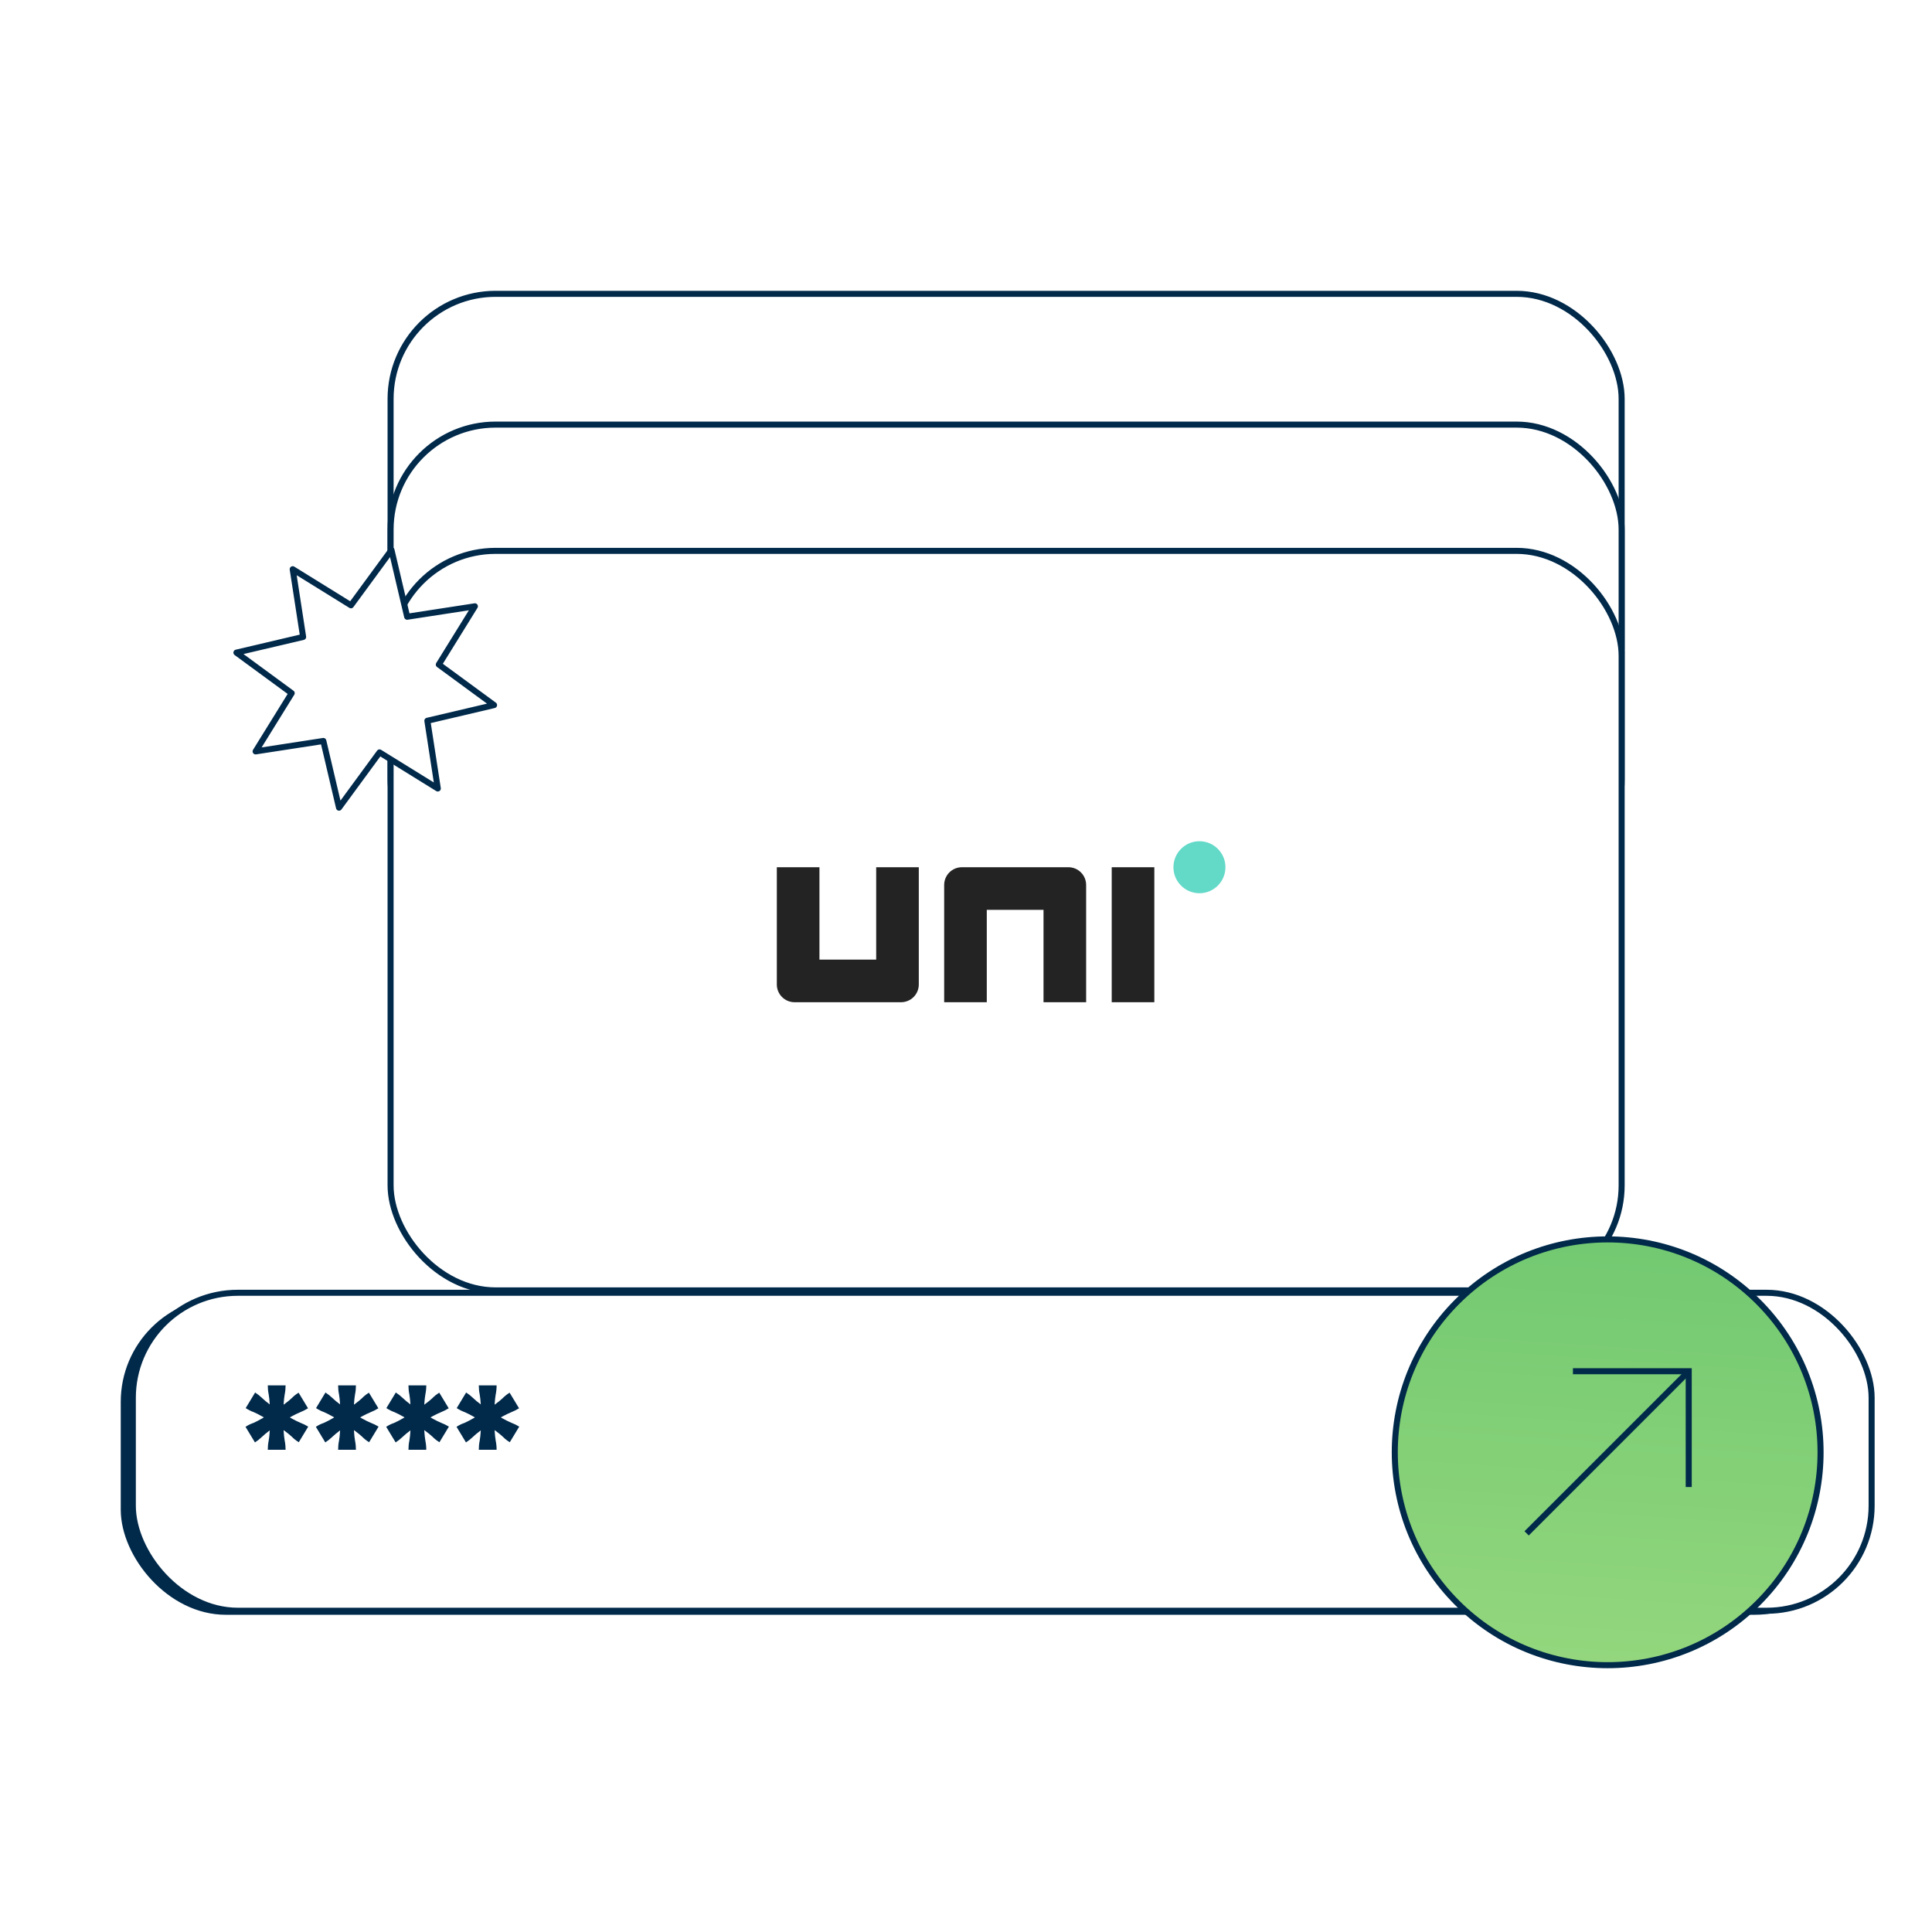 <svg width="480" height="480" viewBox="0 0 480 480" fill="none" xmlns="http://www.w3.org/2000/svg">
<rect width="480" height="480" fill="white"/>
<rect x="30" y="322.187" width="432" height="79" rx="26.101" fill="#00294A"/>
<rect x="33" y="321.187" width="432" height="79" rx="26.101" fill="white" stroke="#00294A" stroke-width="1.5"/>
<rect x="97.039" y="73" width="305.854" height="114.275" rx="26.101" fill="white" stroke="#00294A" stroke-width="1.5"/>
<rect x="97.039" y="105.49" width="305.854" height="114.275" rx="26.101" fill="white" stroke="#00294A" stroke-width="1.5"/>
<rect x="97.039" y="136.86" width="305.854" height="183.737" rx="26.101" fill="white" stroke="#00294A" stroke-width="1.5"/>
<g clip-path="url(#clip0_2346_17276)">
<path fill-rule="evenodd" clip-rule="evenodd" d="M217.685 238.411V215.459H228.273V244.589C228.273 245.759 227.808 246.881 226.982 247.708C226.155 248.535 225.033 248.999 223.864 248.999H197.41C196.24 248.999 195.118 248.535 194.292 247.708C193.465 246.881 193 245.759 193 244.589V215.459H203.588V238.411H217.685ZM245.164 226.048V248.999H234.575V219.869C234.575 218.699 235.04 217.577 235.867 216.751C236.694 215.924 237.816 215.459 238.985 215.459H265.439C266.609 215.459 267.73 215.924 268.557 216.751C269.384 217.577 269.848 218.699 269.848 219.869V248.999H259.26V226.048H245.164ZM286.791 248.999H276.203V215.459H286.791V248.999Z" fill="#232323"/>
<path fill-rule="evenodd" clip-rule="evenodd" d="M304.457 215.46C304.457 219.025 301.562 221.92 297.997 221.92C294.432 221.92 291.537 219.025 291.537 215.46C291.537 211.894 294.432 209 297.997 209C301.562 209 304.457 211.894 304.457 215.46Z" fill="#63D9C8"/>
</g>
<g clip-path="url(#clip1_2346_17276)">
<path d="M436.823 323.418C416.167 302.762 382.678 302.762 362.022 323.418C341.366 344.074 341.366 377.563 362.022 398.219C382.678 418.874 416.167 418.874 436.823 398.219C457.479 377.563 457.478 344.074 436.823 323.418Z" fill="url(#paint0_linear_2346_17276)" stroke="#00294A" stroke-width="1.5"/>
<path d="M419.56 369.449L419.56 340.679L390.79 340.679" stroke="#00294A" stroke-width="1.5"/>
<path d="M419.562 340.68L379.285 380.957" stroke="#00294A" stroke-width="1.5"/>
</g>
<path d="M97.263 136.654L101.159 153.227L117.985 150.637L109.021 165.11L122.751 175.176L106.178 179.072L108.769 195.898L94.295 186.935L84.229 200.664L80.333 184.092L63.507 186.682L72.47 172.209L58.741 162.142L75.313 158.246L72.723 141.42L87.196 150.384L97.263 136.654Z" fill="white" stroke="#00294A" stroke-width="1.5" stroke-linejoin="round"/>
<path d="M66.531 360.187C66.531 359.396 66.605 358.652 66.752 357.953C66.988 356.616 67.106 354.686 67.106 352.164C67.106 349.672 66.988 347.757 66.752 346.42C66.605 345.721 66.531 344.977 66.531 344.187H70.955C70.955 344.977 70.882 345.721 70.734 346.42C70.498 347.757 70.38 349.672 70.38 352.164C70.38 354.686 70.498 356.616 70.734 357.953C70.882 358.652 70.955 359.396 70.955 360.187H66.531ZM61 354.489C61.649 354.063 62.298 353.744 62.947 353.531C64.186 352.984 65.838 352.042 67.902 350.705C69.967 349.398 71.472 348.304 72.416 347.423C72.947 346.876 73.537 346.405 74.185 346.01L76.531 349.885C75.882 350.28 75.218 350.614 74.539 350.887C73.33 351.374 71.693 352.27 69.628 353.577C67.563 354.914 66.044 356.054 65.071 356.996C64.569 357.482 63.994 357.938 63.345 358.363L61 354.489ZM63.389 345.964C64.038 346.39 64.628 346.861 65.159 347.377C66.103 348.289 67.608 349.413 69.672 350.751C71.737 352.057 73.389 352.969 74.628 353.486C75.277 353.729 75.926 354.048 76.575 354.443L74.23 358.318C73.581 357.923 73.005 357.467 72.504 356.95C71.531 356.038 70.011 354.929 67.947 353.622C65.882 352.285 64.245 351.358 63.035 350.842C62.357 350.599 61.693 350.264 61.044 349.839L63.389 345.964Z" fill="#00294A"/>
<path d="M84.006 360.187C84.006 359.396 84.08 358.652 84.227 357.953C84.463 356.616 84.581 354.686 84.581 352.164C84.581 349.672 84.463 347.757 84.227 346.42C84.08 345.721 84.006 344.977 84.006 344.187H88.43C88.43 344.977 88.357 345.721 88.209 346.42C87.973 347.757 87.855 349.672 87.855 352.164C87.855 354.686 87.973 356.616 88.209 357.953C88.357 358.652 88.43 359.396 88.43 360.187H84.006ZM78.475 354.489C79.124 354.063 79.773 353.744 80.422 353.531C81.661 352.984 83.313 352.042 85.377 350.705C87.442 349.398 88.947 348.304 89.891 347.423C90.422 346.876 91.012 346.405 91.66 346.01L94.006 349.885C93.357 350.28 92.693 350.614 92.014 350.887C90.805 351.374 89.168 352.27 87.103 353.577C85.038 354.914 83.519 356.054 82.546 356.996C82.044 357.482 81.469 357.938 80.82 358.363L78.475 354.489ZM80.864 345.964C81.513 346.39 82.103 346.861 82.634 347.377C83.578 348.289 85.083 349.413 87.147 350.751C89.212 352.057 90.864 352.969 92.103 353.486C92.752 353.729 93.401 354.048 94.05 354.443L91.705 358.318C91.056 357.923 90.481 357.467 89.979 356.95C89.006 356.038 87.487 354.929 85.422 353.622C83.357 352.285 81.72 351.358 80.51 350.842C79.832 350.599 79.168 350.264 78.519 349.839L80.864 345.964Z" fill="#00294A"/>
<path d="M101.481 360.187C101.481 359.396 101.555 358.652 101.702 357.953C101.938 356.616 102.056 354.686 102.056 352.164C102.056 349.672 101.938 347.757 101.702 346.42C101.555 345.721 101.481 344.977 101.481 344.187H105.906C105.906 344.977 105.832 345.721 105.684 346.42C105.448 347.757 105.33 349.672 105.33 352.164C105.33 354.686 105.448 356.616 105.684 357.953C105.832 358.652 105.906 359.396 105.906 360.187H101.481ZM95.95 354.489C96.599 354.063 97.248 353.744 97.897 353.531C99.136 352.984 100.788 352.042 102.853 350.705C104.917 349.398 106.422 348.304 107.366 347.423C107.897 346.876 108.487 346.405 109.136 346.01L111.481 349.885C110.832 350.28 110.168 350.614 109.49 350.887C108.28 351.374 106.643 352.27 104.578 353.577C102.513 354.914 100.994 356.054 100.021 356.996C99.519 357.482 98.944 357.938 98.295 358.363L95.95 354.489ZM98.34 345.964C98.988 346.39 99.578 346.861 100.109 347.377C101.053 348.289 102.558 349.413 104.622 350.751C106.687 352.057 108.339 352.969 109.578 353.486C110.227 353.729 110.876 354.048 111.525 354.443L109.18 358.318C108.531 357.923 107.956 357.467 107.454 356.95C106.481 356.038 104.962 354.929 102.897 353.622C100.832 352.285 99.195 351.358 97.986 350.842C97.307 350.599 96.643 350.264 95.994 349.839L98.34 345.964Z" fill="#00294A"/>
<path d="M118.956 360.187C118.956 359.396 119.03 358.652 119.177 357.953C119.413 356.616 119.531 354.686 119.531 352.164C119.531 349.672 119.413 347.757 119.177 346.42C119.03 345.721 118.956 344.977 118.956 344.187H123.381C123.381 344.977 123.307 345.721 123.159 346.42C122.924 347.757 122.806 349.672 122.806 352.164C122.806 354.686 122.924 356.616 123.159 357.953C123.307 358.652 123.381 359.396 123.381 360.187H118.956ZM113.425 354.489C114.074 354.063 114.723 353.744 115.372 353.531C116.611 352.984 118.263 352.042 120.328 350.705C122.393 349.398 123.897 348.304 124.841 347.423C125.372 346.876 125.962 346.405 126.611 346.01L128.956 349.885C128.307 350.28 127.643 350.614 126.965 350.887C125.755 351.374 124.118 352.27 122.053 353.577C119.988 354.914 118.469 356.054 117.496 356.996C116.994 357.482 116.419 357.938 115.77 358.363L113.425 354.489ZM115.815 345.964C116.464 346.39 117.053 346.861 117.584 347.377C118.528 348.289 120.033 349.413 122.098 350.751C124.162 352.057 125.814 352.969 127.053 353.486C127.702 353.729 128.351 354.048 129 354.443L126.655 358.318C126.006 357.923 125.431 357.467 124.929 356.95C123.956 356.038 122.437 354.929 120.372 353.622C118.307 352.285 116.67 351.358 115.461 350.842C114.782 350.599 114.118 350.264 113.47 349.839L115.815 345.964Z" fill="#00294A"/>
<defs>
<linearGradient id="paint0_linear_2346_17276" x1="379.979" y1="430.557" x2="393.723" y2="230.422" gradientUnits="userSpaceOnUse">
<stop stop-color="#99D97F"/>
<stop offset="1" stop-color="#5ABF68"/>
</linearGradient>
<clipPath id="clip0_2346_17276">
<rect width="111.457" height="39.999" fill="white" transform="translate(193 209)"/>
</clipPath>
<clipPath id="clip1_2346_17276">
<rect width="113.921" height="113.921" fill="white" transform="translate(399.424 441.373) rotate(-135)"/>
</clipPath>
</defs>
</svg>
